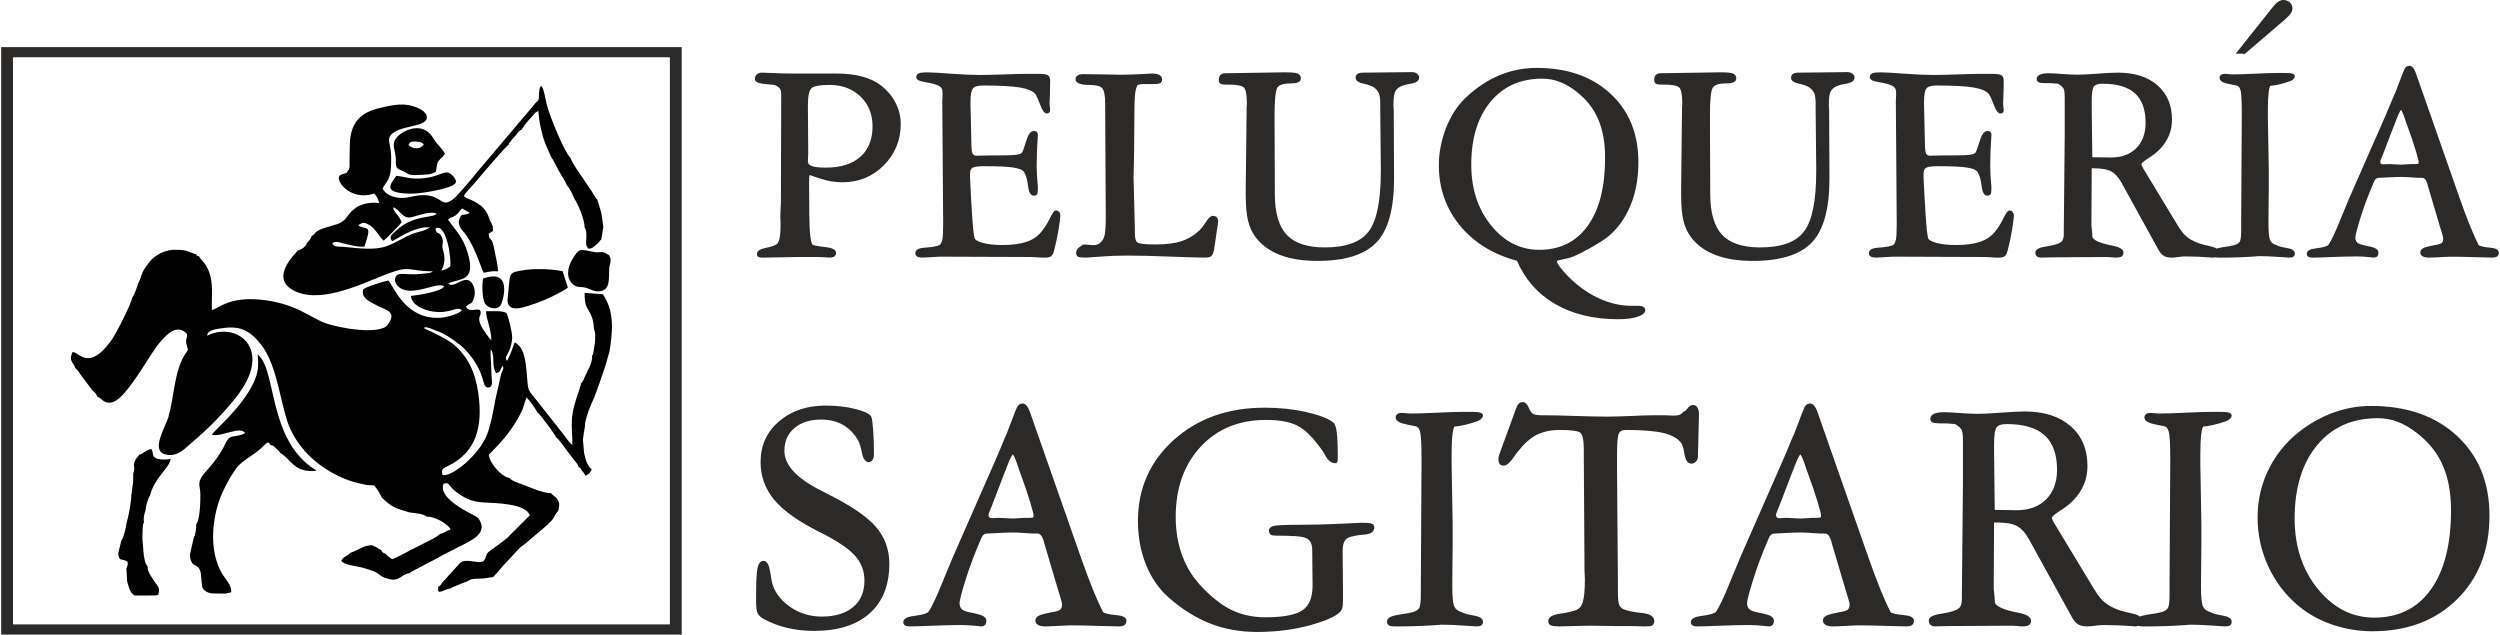 <?xml version="1.0" encoding="UTF-8"?>
<!DOCTYPE svg PUBLIC "-//W3C//DTD SVG 1.1//EN" "http://www.w3.org/Graphics/SVG/1.1/DTD/svg11.dtd">
<!-- Creator: CorelDRAW X8 -->
<svg xmlns="http://www.w3.org/2000/svg" xml:space="preserve" width="260px" height="66px" version="1.1" style="shape-rendering:geometricPrecision; text-rendering:geometricPrecision; image-rendering:optimizeQuality; fill-rule:evenodd; clip-rule:evenodd"
viewBox="0 0 185066 47023"
 xmlns:xlink="http://www.w3.org/1999/xlink">
 <defs>
  <style type="text/css">
   <![CDATA[
    .str0 {stroke:#2B2A29;stroke-width:137.001}
    .fil1 {fill:none;fill-rule:nonzero}
    .fil3 {fill:#2B2A29}
    .fil2 {fill:black}
    .fil0 {fill:#2B2A29;fill-rule:nonzero}
   ]]>
  </style>
 </defs>
 <g id="Capa_x0020_1">
  <path class="fil0" d="M59729 11294c0,77 -4,195 -12,346 -7,151 -11,257 -11,323 0,184 108,320 326,401 218,85 577,125 1076,125 1121,0 1987,-276 2604,-823 614,-548 921,-1320 921,-2309 0,-912 -303,-1662 -910,-2251 -610,-588 -1394,-882 -2356,-882 -681,0 -1128,77 -1339,231 -214,155 -322,592 -322,1320l23 3519zm-1887 3740l22 -7218 0 -353 0 -508c0,-187 -40,-334 -118,-441 -82,-106 -229,-206 -444,-290 -137,-15 -337,-33 -595,-56 -529,-36 -792,-139 -792,-312 0,-118 37,-213 118,-291 78,-73 185,-114 315,-114 114,0 429,12 943,34 510,22 965,33 1365,33l3222 0c728,0 1361,73 1893,217 537,143 1003,364 1399,665 447,353 795,772 1043,1258 247,485 373,993 373,1522 0,1180 -410,2184 -1228,3015 -821,827 -1827,1243 -3018,1243 -547,0 -1088,-88 -1616,-265 -526,-176 -792,-265 -800,-265 -44,0 -77,33 -99,92 -19,63 -30,221 -30,482 0,1967 19,3210 59,3728 41,519 111,843 211,971 89,66 396,125 929,184 532,55 799,180 799,375 0,92 -34,162 -104,210 -67,48 -174,69 -322,69 0,0 -104,-7 -314,-21 -211,-15 -415,-23 -618,-23l-1358 0c-333,0 -780,8 -1342,23 -562,14 -958,21 -1180,21l-174 0c-115,0 -196,-14 -244,-44 -48,-29 -70,-77 -70,-150 0,-181 188,-306 569,-383 377,-73 655,-161 829,-264 122,-70 211,-228 270,-471 55,-247 85,-618 85,-1111 0,-22 -4,-99 -11,-231 -8,-133 -11,-254 -11,-361 0,-139 7,-312 22,-529 15,-217 22,-364 22,-441z"/>
  <path id="1" class="fil0" d="M69867 16549l-67 -9138c0,-7 4,-25 12,-62 7,-136 11,-280 11,-423 0,-176 -26,-316 -78,-408 -48,-92 -148,-177 -292,-246 -230,-104 -555,-184 -966,-251 -414,-62 -617,-169 -617,-312 0,-99 48,-173 151,-213 100,-45 289,-66 562,-66 333,0 936,33 1806,99 872,62 1579,95 2119,95 400,0 984,-14 1757,-40 773,-30 1343,-44 1713,-44l835 0c367,0 600,29 696,84 100,59 148,177 148,357 0,382 -8,761 -22,1144 -15,378 -23,573 -23,581 0,51 8,124 23,227 14,100 22,173 22,214 0,73 -15,121 -45,151 -29,29 -70,44 -129,44 -137,0 -281,-203 -433,-611 -151,-408 -277,-676 -370,-805 -188,-235 -577,-404 -1161,-507 -585,-100 -1509,-151 -2767,-151 -392,0 -655,77 -792,231 -136,155 -206,490 -206,1001l0 268 66 2846c0,405 30,669 96,798 67,129 189,195 370,195 70,0 222,-4 451,-11 226,-8 426,-11 592,-11l510 0c674,0 1129,-15 1373,-48 240,-33 400,-88 470,-169 66,-77 170,-364 318,-853 144,-493 314,-739 510,-739 85,0 148,14 181,47 37,34 56,92 56,177 -30,412 -52,805 -67,1188 -15,378 -22,742 -22,1088 0,445 26,926 78,1445 7,121 11,195 11,224 0,217 -15,350 -48,405 -34,55 -96,81 -189,81 -189,0 -307,-228 -359,-681 -51,-455 -155,-805 -314,-1051 -107,-166 -377,-280 -810,-349 -429,-70 -1158,-103 -2186,-103 -451,0 -747,40 -899,125 -148,80 -222,246 -222,492l0 335 78 1522c22,309 44,717 74,1225 59,897 122,1470 185,1720 51,159 270,291 662,398 392,106 876,161 1453,161 725,0 1321,-77 1794,-231 470,-155 840,-397 1117,-725 245,-279 463,-617 655,-1011 192,-393 329,-592 407,-592 78,0 141,29 192,85 49,58 74,136 74,228 0,150 -44,485 -129,1007 -85,522 -196,1044 -333,1570 -44,180 -107,302 -185,368 -78,62 -196,95 -344,95l-296 0c-63,0 -174,-7 -336,-21 -159,-15 -289,-23 -389,-23l-6047 -22 -282 0 -573 0c-129,0 -336,11 -618,33 -284,23 -499,33 -654,33 -144,0 -252,-21 -318,-66 -71,-44 -104,-106 -104,-195 0,-202 226,-316 677,-342 455,-25 814,-88 1084,-191 114,-99 192,-246 236,-434 45,-191 67,-606 67,-1242z"/>
  <path id="2" class="fil0" d="M81914 15997l-44 -7920 0 -412c0,-629 -85,-1029 -259,-1195 -174,-165 -503,-246 -988,-246 -303,0 -536,-30 -703,-92 -166,-63 -247,-147 -247,-258 0,-99 44,-176 133,-231 92,-55 214,-81 373,-81 478,0 1014,7 1609,22 596,15 962,22 1099,22 492,0 1002,-15 1535,-44 529,-30 810,-44 839,-44 230,0 404,29 518,92 115,62 174,158 174,286 0,96 -37,162 -107,203 -74,40 -200,59 -381,59l-640 0c-174,0 -307,7 -399,18 -89,11 -170,26 -244,48 -115,128 -193,382 -234,757 -40,379 -59,1272 -59,2688 0,1048 -15,2081 -44,3100 -7,165 -11,261 -11,290l100 3935 0 279c0,412 77,666 233,761 155,99 606,147 1361,147 795,0 1439,-81 1931,-239 492,-158 943,-423 1353,-798 145,-136 311,-353 500,-643 188,-291 340,-438 455,-438 114,0 199,30 255,85 56,59 81,150 81,272 0,77 -33,305 -96,680l-11 63c-37,224 -78,500 -118,831 -60,411 -104,650 -133,724 -41,114 -97,195 -167,235 -70,45 -218,66 -451,66 -359,0 -1180,-25 -2464,-73 -1279,-51 -2382,-77 -3306,-77 -629,0 -1273,26 -1927,77 -659,48 -999,73 -1021,73 -322,0 -522,-18 -588,-58 -71,-41 -104,-114 -104,-221 0,-165 92,-305 281,-419 74,-52 133,-92 185,-129 92,-7 218,-4 373,15 156,18 267,29 341,29 151,0 281,-22 385,-66 103,-44 199,-114 285,-217 129,-128 221,-320 273,-577 48,-254 74,-713 74,-1379z"/>
  <path id="3" class="fil0" d="M92286 13942l66 -5869c0,-106 4,-220 19,-334 0,-30 0,-44 0,-52 0,-691 -85,-1110 -255,-1261 -171,-151 -581,-228 -1232,-228l-215 0c-144,0 -244,-18 -299,-63 -56,-44 -82,-117 -82,-216 0,-137 34,-243 104,-317 66,-70 166,-106 300,-106l4209 -66 359 0c377,0 632,29 769,80 137,55 207,155 207,298 0,103 -56,180 -163,228 -107,52 -285,77 -532,77 -577,0 -933,129 -1062,386 -129,262 -196,956 -196,2093l22 5791c0,1401 300,2423 899,3059 599,640 1557,960 2874,960 1583,0 2682,-401 3296,-1203 614,-797 921,-2294 921,-4486l0 -330 -45 -4483 0 -312c0,-316 -40,-563 -122,-739 -85,-177 -222,-324 -407,-449 -173,-106 -432,-198 -776,-272 -344,-77 -514,-195 -514,-353 0,-114 37,-198 107,-246 74,-52 199,-78 381,-78l3639 -40c108,0 207,33 304,99 92,70 140,144 140,225 0,206 -196,342 -584,404 -392,59 -688,155 -892,283 -159,111 -270,250 -332,427 -67,176 -100,492 -100,945 0,29 3,95 11,198 7,103 11,192 11,265l22 4868 0 118c0,2210 -425,3765 -1280,4666 -851,901 -2293,1353 -4331,1353 -1069,0 -1975,-143 -2723,-426 -747,-283 -1342,-706 -1782,-1276 -259,-335 -448,-739 -563,-1206 -114,-467 -173,-1100 -173,-1905l0 -507z"/>
  <path id="4" class="fil0" d="M114187 5760c-1635,0 -2930,581 -3888,1740 -958,1161 -1439,2728 -1439,4702 0,1810 496,3324 1487,4545 988,1221 2197,1831 3621,1831 1561,0 2778,-603 3644,-1805 869,-1202 1302,-2901 1302,-5100 0,-1118 -174,-2081 -526,-2886 -351,-806 -898,-1493 -1642,-2067 -414,-324 -832,-566 -1254,-724 -422,-158 -858,-236 -1305,-236zm-1824 13506c-1783,-475 -3192,-1342 -4220,-2596 -1032,-1258 -1547,-2732 -1547,-4420 0,-945 182,-1871 541,-2779 362,-905 847,-1641 1453,-2207 751,-709 1565,-1250 2438,-1618 873,-364 1783,-547 2729,-547 2268,0 4084,632 5445,1897 1361,1261 2042,2941 2042,5030 0,1313 -241,2478 -725,3497 -485,1015 -1158,1794 -2023,2331 -533,324 -1006,592 -1417,802 -411,213 -736,349 -973,404 -137,37 -314,77 -532,118 -248,36 -370,95 -370,172 0,92 70,236 207,427 137,191 329,415 573,673 699,728 1469,1287 2301,1684 832,393 1661,592 2486,592l495 0c159,0 277,18 359,59 77,40 122,103 129,187 0,173 -181,320 -536,438 -359,117 -825,176 -1402,176 -1805,0 -3351,-371 -4631,-1114 -1283,-746 -2223,-1813 -2822,-3206z"/>
  <path id="5" class="fil0" d="M124547 13942l66 -5869c0,-106 4,-220 19,-334 0,-30 0,-44 0,-52 0,-691 -85,-1110 -255,-1261 -170,-151 -581,-228 -1232,-228l-214 0c-145,0 -245,-18 -300,-63 -56,-44 -82,-117 -82,-216 0,-137 34,-243 104,-317 67,-70 166,-106 300,-106l4209 -66 359 0c377,0 632,29 769,80 137,55 207,155 207,298 0,103 -55,180 -162,228 -108,52 -285,77 -533,77 -577,0 -932,129 -1062,386 -129,262 -196,956 -196,2093l23 5791c0,1401 299,2423 898,3059 600,640 1557,960 2874,960 1584,0 2682,-401 3296,-1203 614,-797 921,-2294 921,-4486l0 -330 -44 -4483 0 -312c0,-316 -41,-563 -122,-739 -86,-177 -222,-324 -407,-449 -174,-106 -433,-198 -777,-272 -344,-77 -514,-195 -514,-353 0,-114 37,-198 107,-246 74,-52 200,-78 381,-78l3640 -40c107,0 207,33 303,99 92,70 141,144 141,225 0,206 -197,342 -585,404 -392,59 -688,155 -891,283 -159,111 -270,250 -333,427 -67,176 -100,492 -100,945 0,29 4,95 11,198 7,103 11,192 11,265l22 4868 0 118c0,2210 -425,3765 -1279,4666 -851,901 -2294,1353 -4332,1353 -1069,0 -1975,-143 -2722,-426 -747,-283 -1343,-706 -1783,-1276 -259,-335 -448,-739 -562,-1206 -115,-467 -174,-1100 -174,-1905l0 -507z"/>
  <path id="6" class="fil0" d="M140522 16549l-66 -9138c0,-7 3,-25 11,-62 7,-136 11,-280 11,-423 0,-176 -26,-316 -78,-408 -48,-92 -148,-177 -292,-246 -229,-104 -555,-184 -965,-251 -415,-62 -618,-169 -618,-312 0,-99 48,-173 152,-213 99,-45 288,-66 562,-66 333,0 935,33 1805,99 873,62 1579,95 2119,95 400,0 984,-14 1757,-40 773,-30 1343,-44 1713,-44l836 0c366,0 599,29 695,84 100,59 148,177 148,357 0,382 -7,761 -22,1144 -15,378 -22,573 -22,581 0,51 7,124 22,227 15,100 22,173 22,214 0,73 -15,121 -44,151 -30,29 -71,44 -130,44 -137,0 -281,-203 -433,-611 -151,-408 -277,-676 -369,-805 -189,-235 -577,-404 -1162,-507 -584,-100 -1509,-151 -2767,-151 -392,0 -654,77 -791,231 -137,155 -207,490 -207,1001l0 268 66 2846c0,405 30,669 96,798 67,129 189,195 370,195 71,0 222,-4 452,-11 225,-8 425,-11 591,-11l511 0c673,0 1128,-15 1372,-48 241,-33 400,-88 470,-169 66,-77 170,-364 318,-853 144,-493 314,-739 510,-739 85,0 148,14 182,47 37,34 55,92 55,177 -30,412 -52,805 -66,1188 -15,378 -23,742 -23,1088 0,445 26,926 78,1445 7,121 11,195 11,224 0,217 -15,350 -48,405 -33,55 -96,81 -189,81 -188,0 -307,-228 -358,-681 -52,-455 -156,-805 -315,-1051 -107,-166 -377,-280 -810,-349 -429,-70 -1158,-103 -2186,-103 -451,0 -747,40 -899,125 -148,80 -222,246 -222,492l0 335 78 1522c22,309 45,717 74,1225 59,897 122,1470 185,1720 52,159 270,291 662,398 392,106 877,161 1454,161 725,0 1320,-77 1794,-231 469,-155 839,-397 1117,-725 244,-279 462,-617 654,-1011 193,-393 330,-592 407,-592 78,0 141,29 193,85 48,58 74,136 74,228 0,150 -45,485 -130,1007 -85,522 -196,1044 -333,1570 -44,180 -107,302 -185,368 -77,62 -196,95 -344,95l-296 0c-62,0 -173,-7 -336,-21 -159,-15 -289,-23 -388,-23l-6048 -22 -281 0 -574 0c-129,0 -336,11 -617,33 -285,23 -500,33 -655,33 -144,0 -252,-21 -318,-66 -70,-44 -104,-106 -104,-195 0,-202 226,-316 677,-342 455,-25 814,-88 1084,-191 115,-99 192,-246 237,-434 44,-191 66,-606 66,-1242z"/>
  <path id="7" class="fil0" d="M154877 11717c233,0 507,4 829,11 322,7 525,11 610,11 818,0 1461,-235 1935,-709 473,-475 710,-1118 710,-1931 0,-1000 -270,-1743 -806,-2232 -541,-489 -1358,-732 -2453,-732 -355,0 -588,78 -699,236 -114,158 -170,537 -170,1132l0 552 44 3662zm-1975 5291l67 -6986 0 -581 0 -2239c0,-338 -33,-566 -100,-684 -63,-118 -211,-246 -444,-383 -185,-14 -329,-25 -425,-33 -96,-7 -182,-11 -256,-11l-281 0c-229,0 -381,-18 -458,-55 -74,-33 -115,-95 -115,-184 0,-114 74,-202 218,-264 144,-63 352,-92 618,-92 196,0 529,18 1002,55 474,33 851,51 1132,51 296,0 777,-25 1446,-73 666,-52 1180,-78 1543,-78 1213,0 2171,306 2874,916 706,614 1058,1445 1058,2504 0,408 -74,794 -226,1158 -151,364 -381,699 -684,1008 -196,202 -470,415 -825,640 -351,224 -529,386 -529,478 0,44 11,95 37,154 26,63 63,136 115,221l2533 4188c204,338 400,599 589,779 188,181 421,335 706,463 274,129 633,240 1080,331 444,89 666,218 666,383 0,81 -37,158 -107,231 -74,78 -152,114 -241,114 -22,0 -78,-3 -174,-10 -628,-52 -1268,-78 -1919,-78 -108,0 -270,15 -481,44 -215,30 -374,44 -474,44 -240,0 -425,-36 -558,-114 -133,-77 -259,-216 -374,-419l-2774 -5030c-229,-401 -492,-680 -784,-831 -292,-150 -732,-224 -1317,-224l-207 0 -22 4295c0,14 11,110 33,286 22,177 33,346 33,512 0,279 396,511 1191,698 67,15 115,26 152,33 52,8 126,22 229,44 492,100 736,250 736,445 0,118 -36,195 -114,239 -74,45 -215,66 -418,66 -41,0 -130,-7 -263,-21 -137,-15 -244,-23 -333,-23l-3998 23c-174,0 -359,3 -559,11 -196,7 -307,10 -329,10 -129,0 -225,-25 -285,-77 -62,-51 -92,-125 -92,-228 0,-180 237,-309 714,-378 259,-45 462,-85 606,-122 300,-73 507,-165 622,-287 111,-117 166,-312 166,-584l0 -335z"/>
  <path id="8" class="fil0" d="M166044 16460l45 -7747 0 -290c0,-934 -30,-1515 -93,-1743 -59,-232 -166,-364 -318,-401 -115,-26 -288,-63 -521,-107 -474,-84 -714,-217 -714,-397 0,-81 29,-140 89,-176 55,-41 140,-59 247,-59 15,0 93,4 237,18 144,15 288,22 425,22 304,0 825,-18 1565,-51 740,-37 1332,-55 1772,-55l347 0c304,0 507,14 607,44 100,26 152,70 152,128 0,56 -34,114 -96,177 -67,59 -141,107 -219,132 -262,96 -532,173 -813,239 -285,63 -500,96 -651,96 -75,70 -130,265 -163,577 -37,313 -56,758 -56,1339l0 507 67 3813 0 1434c0,166 -4,511 -11,1033 -8,526 -11,967 -11,1324l0 228c0,669 44,1099 133,1294 92,191 259,320 507,386 151,89 406,158 769,217 362,59 544,173 544,339 0,88 -26,147 -82,183 -55,37 -148,55 -277,55 -63,0 -344,-18 -843,-55 -500,-36 -966,-55 -1399,-55 -22,0 -107,8 -262,22 -807,59 -1631,88 -2467,88l-263 0c-152,0 -255,-18 -314,-58 -56,-41 -85,-107 -85,-203 0,-180 251,-305 758,-378 351,-48 632,-99 832,-151 233,-70 385,-169 455,-298 74,-125 107,-426 107,-901l0 -570zm196 -12553l-528 0 2618 -3287c167,-210 307,-353 422,-434 118,-77 233,-117 348,-117 173,0 318,51 432,158 115,103 174,235 174,393 0,107 -37,217 -107,327 -74,111 -207,254 -403,427l-2956 2533z"/>
  <path id="9" class="fil0" d="M176427 11386c-30,77 -74,184 -130,320 -59,140 -88,228 -88,272 0,85 26,151 77,199 48,47 130,70 237,70 15,0 70,-4 166,-11 100,-8 189,-12 267,-12 81,0 218,8 418,23 196,14 355,22 470,22 74,0 192,-8 362,-22 170,-15 300,-23 396,-23l333 0c125,-7 199,-22 222,-47 25,-26 40,-85 40,-180 0,-85 -74,-376 -222,-865 -148,-492 -336,-1055 -569,-1687 -71,-184 -156,-423 -248,-710 -152,-445 -263,-669 -337,-669 -77,0 -214,257 -410,765 -70,202 -133,360 -185,474l-799 2081zm-2393 3354l2685 -6112c200,-459 429,-1000 681,-1617l55 -107 574 -1497c74,-194 136,-319 196,-378 55,-55 133,-85 225,-85 70,0 141,41 211,118 67,81 129,202 189,368l3240 9247c270,769 525,1452 769,2059 248,607 470,1103 673,1489 167,96 452,158 859,191 403,34 606,133 606,298 0,111 -33,188 -103,236 -67,48 -174,69 -319,69 -203,0 -639,-10 -1309,-33 -666,-22 -1232,-33 -1694,-33 -196,0 -477,11 -847,33 -370,23 -640,33 -814,33 -196,0 -344,-25 -444,-80 -100,-55 -151,-136 -151,-243 0,-166 185,-287 551,-368 181,-37 325,-70 436,-95 281,-37 470,-96 570,-173 96,-81 144,-210 144,-390 0,-59 -29,-180 -85,-368 -59,-187 -104,-327 -129,-422l-914 -3085c-7,-23 -18,-59 -30,-118 -103,-379 -255,-570 -458,-570l-292 0c-85,0 -267,-11 -544,-33 -281,-22 -518,-33 -721,-33 -281,0 -607,11 -981,33 -370,22 -603,33 -699,33 -185,7 -322,118 -410,335 -22,47 -37,91 -52,128 -385,890 -703,1739 -954,2552 -252,813 -378,1302 -378,1463 0,188 48,331 152,427 100,99 270,173 507,221 455,88 743,165 865,231 126,70 185,155 185,254 0,99 -22,177 -70,228 -48,48 -115,73 -200,73 -29,0 -96,-7 -207,-21 -374,-45 -736,-67 -1080,-67 -470,0 -1069,15 -1798,44 -728,30 -1224,44 -1483,44 -114,0 -200,-18 -255,-55 -55,-36 -81,-88 -81,-161 7,-177 225,-287 654,-339 429,-51 733,-128 906,-239 230,-309 555,-989 973,-2044 244,-607 444,-1089 596,-1441z"/>
  <path id="10" class="fil0" d="M56002 44404c0,-1211 34,-1977 107,-2298 69,-321 198,-483 383,-483 207,0 353,286 439,864 43,248 73,449 99,599 159,736 599,1365 1317,1887 723,522 1541,783 2458,783 1007,0 1799,-244 2372,-728 572,-483 856,-1155 856,-2019 0,-719 -241,-1348 -727,-1887 -482,-539 -1360,-1125 -2630,-1759 -1545,-770 -2656,-1557 -3332,-2357 -671,-804 -1007,-1728 -1007,-2773 0,-1202 448,-2190 1339,-2956 891,-770 2031,-1155 3417,-1155 792,0 1507,81 2144,239 641,159 1029,334 1162,522 52,94 99,403 138,925 43,517 64,1129 64,1831 0,158 -26,286 -82,381 -55,98 -129,149 -219,158 -220,0 -370,-214 -456,-646 -87,-428 -177,-732 -276,-907 -297,-527 -680,-924 -1149,-1198 -473,-270 -1029,-407 -1666,-407 -843,0 -1515,218 -2027,651 -508,436 -762,1014 -762,1732 0,1087 926,2093 2776,3021 117,60 211,107 276,141 1821,899 3064,1733 3727,2495 663,757 995,1664 995,2717 0,1566 -478,2772 -1438,3624 -956,851 -2311,1279 -4068,1279 -705,0 -1368,-77 -1996,-227 -625,-150 -1206,-372 -1744,-672 -193,-119 -322,-243 -383,-372 -64,-128 -99,-398 -107,-804l0 -201z"/>
  <path id="11" class="fil0" d="M73338 37464c-34,90 -86,214 -151,372 -69,163 -103,265 -103,317 0,98 30,175 90,231 56,55 151,81 276,81 17,0 81,-4 193,-13 117,-8 220,-13 310,-13 95,0 254,9 487,26 228,17 413,26 546,26 86,0 224,-9 422,-26 198,-17 349,-26 461,-26l387 0c146,-8 232,-25 258,-55 30,-30 48,-99 48,-210 0,-98 -87,-436 -259,-1005 -172,-574 -391,-1228 -663,-1964 -81,-214 -180,-492 -288,-826 -176,-518 -305,-779 -392,-779 -90,0 -249,300 -477,890 -82,236 -155,419 -216,552l-929 2422zm-2785 3902l3125 -7111c232,-535 499,-1164 792,-1883l64 -124 667 -1741c87,-227 160,-372 229,-441 64,-64 155,-98 262,-98 82,0 164,47 245,137 78,94 151,235 220,427l3770 10761c315,894 612,1690 896,2396 288,706 546,1284 783,1733 194,111 525,184 999,222 469,39 705,155 705,347 0,128 -38,218 -120,274 -78,56 -203,81 -370,81 -237,0 -745,-13 -1524,-38 -775,-26 -1433,-39 -1971,-39 -228,0 -556,13 -986,39 -430,25 -744,38 -947,38 -228,0 -400,-30 -516,-94 -117,-64 -177,-158 -177,-282 0,-193 215,-334 642,-428 210,-43 378,-81 507,-111 328,-43 547,-112 663,-201 112,-95 168,-244 168,-454 0,-69 -34,-210 -99,-428 -69,-218 -120,-381 -151,-492l-1063 -3590c-8,-25 -21,-68 -34,-137 -121,-440 -297,-663 -534,-663l-340 0c-99,0 -310,-13 -632,-38 -328,-26 -603,-39 -840,-39 -327,0 -705,13 -1140,39 -431,25 -702,38 -814,38 -215,9 -374,137 -478,390 -25,55 -42,107 -60,149 -447,1036 -818,2024 -1110,2970 -293,945 -439,1514 -439,1703 0,218 56,385 176,496 117,115 314,201 590,257 529,102 865,192 1007,269 146,81 215,180 215,295 0,116 -26,206 -81,266 -57,55 -134,85 -233,85 -34,0 -112,-8 -241,-25 -435,-52 -857,-77 -1257,-77 -546,0 -1244,17 -2092,51 -847,34 -1424,51 -1726,51 -133,0 -232,-21 -297,-64 -64,-43 -94,-103 -94,-188 9,-206 262,-334 762,-394 499,-60 852,-150 1054,-278 267,-359 646,-1151 1132,-2379 284,-706 516,-1266 693,-1677z"/>
  <path id="12" class="fil0" d="M97212 40775c0,-427 -116,-723 -353,-885 -237,-163 -676,-244 -1326,-244 -30,0 -99,-4 -198,-13 -331,-8 -641,-13 -934,-13 -150,0 -254,-25 -310,-73 -56,-51 -82,-136 -82,-260 0,-125 121,-210 358,-262 241,-47 878,-72 1911,-72 959,0 1945,-26 2957,-77 1011,-47 1541,-73 1584,-73 361,0 594,17 697,56 107,38 159,107 159,205 0,282 -215,441 -641,475 -431,34 -801,94 -1111,188 -202,56 -353,176 -447,347 -99,175 -147,428 -147,753l26 2986 0 539c0,291 -8,484 -26,582 -17,94 -43,171 -77,231 -198,351 -921,706 -2161,1061 -1239,356 -2587,531 -4041,531 -1236,0 -2381,-205 -3431,-616 -1050,-407 -2066,-1044 -3051,-1904 -732,-642 -1291,-1455 -1683,-2430 -392,-980 -586,-2050 -586,-3209 0,-2388 879,-4373 2635,-5952 1760,-1579 3985,-2370 6688,-2370 1076,0 2079,102 3013,312 934,210 1597,454 1993,740 125,82 215,313 262,693 52,381 78,972 78,1772 0,209 -5,333 -17,381 -13,47 -43,72 -82,81 -271,0 -499,-171 -685,-514 -77,-141 -137,-252 -189,-325 -689,-997 -1326,-1638 -1902,-1929 -581,-296 -1373,-441 -2372,-441 -2018,0 -3650,667 -4894,2007 -1243,1339 -1868,3089 -1868,5254 0,1078 173,2062 513,2952 340,894 848,1681 1532,2366 749,779 1485,1335 2216,1673 732,338 1550,509 2449,509 1352,0 2286,-180 2798,-535 512,-355 770,-980 770,-1874l0 -77 -25 -2546z"/>
  <path id="13" class="fil0" d="M105260 43368l51 -9015 0 -338c0,-1086 -34,-1762 -107,-2028 -69,-269 -194,-423 -371,-466 -133,-30 -335,-73 -606,-124 -551,-99 -831,-253 -831,-462 0,-94 34,-163 103,-206 65,-47 164,-68 289,-68 17,0 107,4 275,21 168,17 336,26 495,26 353,0 960,-21 1821,-60 860,-43 1549,-64 2061,-64l405 0c353,0 590,17 706,51 116,30 176,81 176,150 0,64 -38,133 -112,205 -77,69 -163,124 -254,154 -305,112 -619,201 -946,278 -332,73 -582,112 -758,112 -86,81 -151,308 -189,671 -43,364 -65,882 -65,1558l0 590 78 4437 0 1669c0,192 -5,595 -13,1202 -9,612 -13,1125 -13,1540l0 266c0,778 51,1279 155,1506 107,222 301,372 589,449 177,103 474,184 896,253 421,68 632,201 632,393 0,103 -30,171 -94,214 -65,43 -172,64 -323,64 -73,0 -400,-21 -982,-64 -581,-43 -1123,-64 -1626,-64 -26,0 -125,8 -306,26 -938,68 -1898,102 -2871,102l-306 0c-176,0 -297,-21 -365,-68 -65,-47 -99,-124 -99,-236 0,-209 292,-355 882,-440 409,-56 736,-116 968,-176 272,-81 448,-196 530,-346 86,-146 125,-497 125,-1049l0 -663z"/>
  <path id="14" class="fil0" d="M117388 42320l-52 -8497 0 -364 0 -128c0,-749 -99,-1194 -301,-1335 -202,-137 -710,-206 -1528,-206 -680,0 -1257,120 -1739,356 -478,239 -947,650 -1412,1236 -90,107 -210,265 -352,475 -267,385 -495,577 -681,577 -107,0 -189,-34 -236,-98 -52,-68 -78,-171 -78,-316 0,-48 5,-99 13,-150 9,-51 22,-99 39,-150l1248 -3419c47,-149 108,-261 177,-333 64,-69 155,-107 262,-107 133,0 258,119 366,351 17,42 30,72 39,89 90,210 202,351 327,428 125,73 361,112 706,112l340 0c434,0 1149,17 2134,51 986,30 1761,47 2325,47 447,0 1046,-17 1795,-47 753,-34 1269,-51 1557,-51l930 0c95,0 215,4 366,12 155,9 254,13 306,13 193,0 344,-25 452,-68 112,-47 211,-124 305,-236 91,-12 194,-98 306,-256 116,-154 237,-231 361,-231 108,0 198,55 267,162 65,112 99,261 99,454l0 98 -77 3055c0,120 -39,223 -125,308 -82,90 -181,133 -288,133 -229,0 -375,-214 -444,-642 -64,-424 -150,-710 -250,-851 -266,-360 -718,-617 -1347,-771 -628,-154 -1566,-231 -2806,-231 -310,0 -512,107 -598,321 -91,210 -134,732 -134,1558l0 1228 65 8313 0 680c0,492 39,822 116,989 82,166 224,290 435,363 310,107 723,189 1244,240 594,51 895,231 904,539 -9,124 -48,210 -112,257 -69,47 -211,68 -431,68 -21,0 -73,0 -146,0 -405,-17 -783,-25 -1145,-25l-891 0c-43,0 -275,-5 -693,-13 -422,-9 -831,-13 -1226,-13 -388,0 -840,8 -1360,26 -521,17 -844,25 -960,25 -302,0 -504,-21 -607,-68 -99,-47 -151,-133 -151,-257 0,-244 267,-402 801,-479 533,-73 938,-167 1218,-274 258,-99 439,-317 538,-650 103,-338 155,-895 155,-1682 0,-85 -5,-197 -13,-334 -9,-137 -13,-231 -13,-282z"/>
  <path id="15" class="fil0" d="M131690 37464c-35,90 -87,214 -151,372 -69,163 -103,265 -103,317 0,98 30,175 90,231 56,55 151,81 276,81 17,0 81,-4 193,-13 116,-8 219,-13 310,-13 95,0 254,9 486,26 228,17 414,26 547,26 86,0 224,-9 422,-26 198,-17 348,-26 460,-26l388 0c146,-8 232,-25 258,-55 30,-30 47,-99 47,-210 0,-98 -86,-436 -258,-1005 -172,-574 -392,-1228 -663,-1964 -82,-214 -181,-492 -288,-826 -177,-518 -306,-779 -392,-779 -90,0 -250,300 -478,890 -81,236 -155,419 -215,552l-929 2422zm-2785 3902l3124 -7111c233,-535 500,-1164 792,-1883l65 -124 667 -1741c86,-227 160,-372 228,-441 65,-64 155,-98 263,-98 82,0 163,47 245,137 78,94 151,235 220,427l3770 10761c314,894 611,1690 895,2396 289,706 547,1284 784,1733 193,111 525,184 998,222 469,39 706,155 706,347 0,128 -39,218 -121,274 -77,56 -202,81 -370,81 -236,0 -744,-13 -1523,-38 -775,-26 -1433,-39 -1972,-39 -228,0 -555,13 -985,39 -430,25 -745,38 -947,38 -228,0 -400,-30 -517,-94 -116,-64 -176,-158 -176,-282 0,-193 215,-334 641,-428 211,-43 379,-81 508,-111 327,-43 547,-112 663,-201 112,-95 168,-244 168,-454 0,-69 -35,-210 -99,-428 -69,-218 -121,-381 -151,-492l-1063 -3590c-9,-25 -21,-68 -34,-137 -121,-440 -297,-663 -534,-663l-340 0c-99,0 -310,-13 -633,-38 -327,-26 -602,-39 -839,-39 -327,0 -706,13 -1141,39 -430,25 -701,38 -813,38 -215,9 -374,137 -478,390 -26,55 -43,107 -60,149 -448,1036 -818,2024 -1110,2970 -293,945 -440,1514 -440,1703 0,218 56,385 177,496 116,115 314,201 590,257 529,102 865,192 1007,269 146,81 215,180 215,295 0,116 -26,206 -82,266 -56,55 -133,85 -232,85 -35,0 -112,-8 -241,-25 -435,-52 -857,-77 -1257,-77 -547,0 -1244,17 -2092,51 -848,34 -1425,51 -1726,51 -133,0 -232,-21 -297,-64 -64,-43 -94,-103 -94,-188 8,-206 262,-334 761,-394 500,-60 853,-150 1055,-278 267,-359 645,-1151 1132,-2379 284,-706 516,-1266 693,-1677z"/>
  <path id="16" class="fil0" d="M147648 37849c271,0 590,4 964,13 375,8 612,13 710,13 952,0 1701,-274 2252,-826 551,-552 826,-1301 826,-2246 0,-1164 -314,-2029 -938,-2598 -629,-569 -1580,-851 -2854,-851 -413,0 -684,90 -813,274 -134,184 -198,625 -198,1318l0 641 51 4262zm-2298 6157l77 -8130 0 -676 0 -2605c0,-394 -38,-659 -116,-796 -73,-137 -245,-287 -516,-445 -215,-17 -383,-30 -495,-39 -112,-8 -211,-12 -297,-12l-327 0c-267,0 -444,-22 -534,-65 -86,-38 -133,-111 -133,-213 0,-133 85,-236 254,-309 167,-72 408,-106 718,-106 228,0 616,21 1167,64 551,38 990,60 1317,60 344,0 903,-30 1683,-86 774,-60 1373,-90 1794,-90 1412,0 2527,355 3345,1066 822,714 1231,1681 1231,2913 0,475 -86,924 -263,1348 -176,424 -443,813 -796,1172 -228,236 -547,484 -960,745 -409,261 -615,449 -615,556 0,51 12,111 43,180 30,72 73,158 133,256l2948 4874c237,393 465,697 685,907 219,210 490,389 822,539 318,150 736,278 1257,385 516,103 774,252 774,445 0,94 -43,184 -125,270 -86,89 -176,132 -279,132 -26,0 -91,-4 -203,-13 -731,-60 -1476,-89 -2233,-89 -125,0 -315,17 -560,51 -250,34 -435,51 -551,51 -280,0 -495,-43 -650,-132 -155,-90 -301,-253 -435,-488l-3228 -5853c-266,-467 -572,-792 -912,-967 -340,-176 -852,-261 -1532,-261l-241 0 -26 4997c0,17 13,129 39,334 25,205 38,402 38,595 0,325 461,594 1386,812 78,18 134,30 177,39 60,9 146,26 267,51 572,116 856,291 856,518 0,137 -43,227 -133,278 -86,52 -250,77 -487,77 -47,0 -150,-8 -305,-25 -160,-18 -284,-26 -388,-26l-4652 26c-203,0 -418,4 -650,12 -228,9 -358,13 -383,13 -151,0 -263,-30 -332,-90 -73,-60 -107,-145 -107,-265 0,-210 275,-359 830,-441 302,-51 538,-98 706,-141 349,-85 590,-192 723,-334 129,-137 194,-363 194,-680l0 -389z"/>
  <path id="17" class="fil0" d="M160736 43368l52 -9015 0 -338c0,-1086 -34,-1762 -108,-2028 -69,-269 -193,-423 -370,-466 -133,-30 -336,-73 -607,-124 -551,-99 -830,-253 -830,-462 0,-94 34,-163 103,-206 64,-47 164,-68 288,-68 17,0 108,4 276,21 168,17 335,26 495,26 353,0 960,-21 1820,-60 861,-43 1550,-64 2062,-64l405 0c352,0 589,17 705,51 117,30 177,81 177,150 0,64 -39,133 -112,205 -78,69 -164,124 -254,154 -306,112 -620,201 -947,278 -331,73 -581,112 -757,112 -86,81 -151,308 -190,671 -43,364 -64,882 -64,1558l0 590 77 4437 0 1669c0,192 -4,595 -13,1202 -8,612 -13,1125 -13,1540l0 266c0,778 52,1279 155,1506 108,222 302,372 590,449 176,103 473,184 895,253 422,68 633,201 633,393 0,103 -30,171 -95,214 -64,43 -172,64 -323,64 -73,0 -400,-21 -981,-64 -581,-43 -1123,-64 -1627,-64 -26,0 -125,8 -306,26 -938,68 -1898,102 -2870,102l-306 0c-176,0 -297,-21 -366,-68 -64,-47 -99,-124 -99,-236 0,-209 293,-355 883,-440 409,-56 736,-116 968,-176 271,-81 448,-196 529,-346 86,-146 125,-497 125,-1049l0 -663z"/>
  <path id="18" class="fil0" d="M176092 30918c-1910,0 -3426,676 -4545,2032 -1119,1352 -1678,3175 -1678,5464 0,2096 581,3859 1747,5284 1167,1425 2574,2135 4222,2135 1817,0 3233,-702 4240,-2101 1011,-1399 1515,-3376 1515,-5935 0,-1292 -206,-2408 -620,-3345 -408,-937 -1054,-1742 -1928,-2418 -482,-376 -964,-659 -1446,-843 -482,-184 -986,-273 -1507,-273zm-8831 7414c0,-1313 297,-2541 895,-3692 598,-1147 1442,-2105 2535,-2875 762,-535 1558,-937 2380,-1211 826,-270 1666,-407 2522,-407 2639,0 4752,736 6336,2208 1584,1468 2376,3419 2376,5853 0,2538 -797,4591 -2385,6153 -1588,1562 -3658,2345 -6215,2345 -1016,0 -2001,-163 -2952,-488 -956,-325 -1791,-792 -2505,-1391 -943,-787 -1675,-1750 -2200,-2884 -525,-1138 -787,-2340 -787,-3611z"/>
  <path id="19" class="fil1 str0" d="M59729 11294c0,77 -4,195 -12,346 -7,151 -11,257 -11,323 0,184 108,320 326,401 218,85 577,125 1076,125 1121,0 1987,-276 2604,-823 614,-548 921,-1320 921,-2309 0,-912 -303,-1662 -910,-2251 -610,-588 -1394,-882 -2356,-882 -681,0 -1128,77 -1339,231 -214,155 -322,592 -322,1320l23 3519zm-1887 3740l22 -7218 0 -353 0 -508c0,-187 -40,-334 -118,-441 -82,-106 -229,-206 -444,-290 -137,-15 -337,-33 -595,-56 -529,-36 -792,-139 -792,-312 0,-118 37,-213 118,-291 78,-73 185,-114 315,-114 114,0 429,12 943,34 510,22 965,33 1365,33l3222 0c728,0 1361,73 1893,217 537,143 1003,364 1399,665 447,353 795,772 1043,1258 247,485 373,993 373,1522 0,1180 -410,2184 -1228,3015 -821,827 -1827,1243 -3018,1243 -547,0 -1088,-88 -1616,-265 -526,-176 -792,-265 -800,-265 -44,0 -77,33 -99,92 -19,63 -30,221 -30,482 0,1967 19,3210 59,3728 41,519 111,843 211,971 89,66 396,125 929,184 532,55 799,180 799,375 0,92 -34,162 -104,210 -67,48 -174,69 -322,69 0,0 -104,-7 -314,-21 -211,-15 -415,-23 -618,-23l-1358 0c-333,0 -780,8 -1342,23 -562,14 -958,21 -1180,21l-174 0c-115,0 -196,-14 -244,-44 -48,-29 -70,-77 -70,-150 0,-181 188,-306 569,-383 377,-73 655,-161 829,-264 122,-70 211,-228 270,-471 55,-247 85,-618 85,-1111 0,-22 -4,-99 -11,-231 -8,-133 -11,-254 -11,-361 0,-139 7,-312 22,-529 15,-217 22,-364 22,-441z"/>
  <path id="20" class="fil1 str0" d="M69867 16549l-67 -9138c0,-7 4,-25 12,-62 7,-136 11,-280 11,-423 0,-176 -26,-316 -78,-408 -48,-92 -148,-177 -292,-246 -230,-104 -555,-184 -966,-251 -414,-62 -617,-169 -617,-312 0,-99 48,-173 151,-213 100,-45 289,-66 562,-66 333,0 936,33 1806,99 872,62 1579,95 2119,95 400,0 984,-14 1757,-40 773,-30 1343,-44 1713,-44l835 0c367,0 600,29 696,84 100,59 148,177 148,357 0,382 -8,761 -22,1144 -15,378 -23,573 -23,581 0,51 8,124 23,227 14,100 22,173 22,214 0,73 -15,121 -45,151 -29,29 -70,44 -129,44 -137,0 -281,-203 -433,-611 -151,-408 -277,-676 -370,-805 -188,-235 -577,-404 -1161,-507 -585,-100 -1509,-151 -2767,-151 -392,0 -655,77 -792,231 -136,155 -206,490 -206,1001l0 268 66 2846c0,405 30,669 96,798 67,129 189,195 370,195 70,0 222,-4 451,-11 226,-8 426,-11 592,-11l510 0c674,0 1129,-15 1373,-48 240,-33 400,-88 470,-169 66,-77 170,-364 318,-853 144,-493 314,-739 510,-739 85,0 148,14 181,47 37,34 56,92 56,177 -30,412 -52,805 -67,1188 -15,378 -22,742 -22,1088 0,445 26,926 78,1445 7,121 11,195 11,224 0,217 -15,350 -48,405 -34,55 -96,81 -189,81 -189,0 -307,-228 -359,-681 -51,-455 -155,-805 -314,-1051 -107,-166 -377,-280 -810,-349 -429,-70 -1158,-103 -2186,-103 -451,0 -747,40 -899,125 -148,80 -222,246 -222,492l0 335 78 1522c22,309 44,717 74,1225 59,897 122,1470 185,1720 51,159 270,291 662,398 392,106 876,161 1453,161 725,0 1321,-77 1794,-231 470,-155 840,-397 1117,-725 245,-279 463,-617 655,-1011 192,-393 329,-592 407,-592 78,0 141,29 192,85 49,58 74,136 74,228 0,150 -44,485 -129,1007 -85,522 -196,1044 -333,1570 -44,180 -107,302 -185,368 -78,62 -196,95 -344,95l-296 0c-63,0 -174,-7 -336,-21 -159,-15 -289,-23 -389,-23l-6047 -22 -282 0 -573 0c-129,0 -336,11 -618,33 -284,23 -499,33 -654,33 -144,0 -252,-21 -318,-66 -71,-44 -104,-106 -104,-195 0,-202 226,-316 677,-342 455,-25 814,-88 1084,-191 114,-99 192,-246 236,-434 45,-191 67,-606 67,-1242z"/>
  <path id="21" class="fil1 str0" d="M81914 15997l-44 -7920 0 -412c0,-629 -85,-1029 -259,-1195 -174,-165 -503,-246 -988,-246 -303,0 -536,-30 -703,-92 -166,-63 -247,-147 -247,-258 0,-99 44,-176 133,-231 92,-55 214,-81 373,-81 478,0 1014,7 1609,22 596,15 962,22 1099,22 492,0 1002,-15 1535,-44 529,-30 810,-44 839,-44 230,0 404,29 518,92 115,62 174,158 174,286 0,96 -37,162 -107,203 -74,40 -200,59 -381,59l-640 0c-174,0 -307,7 -399,18 -89,11 -170,26 -244,48 -115,128 -193,382 -234,757 -40,379 -59,1272 -59,2688 0,1048 -15,2081 -44,3100 -7,165 -11,261 -11,290l100 3935 0 279c0,412 77,666 233,761 155,99 606,147 1361,147 795,0 1439,-81 1931,-239 492,-158 943,-423 1353,-798 145,-136 311,-353 500,-643 188,-291 340,-438 455,-438 114,0 199,30 255,85 56,59 81,150 81,272 0,77 -33,305 -96,680l-11 63c-37,224 -78,500 -118,831 -60,411 -104,650 -133,724 -41,114 -97,195 -167,235 -70,45 -218,66 -451,66 -359,0 -1180,-25 -2464,-73 -1279,-51 -2382,-77 -3306,-77 -629,0 -1273,26 -1927,77 -659,48 -999,73 -1021,73 -322,0 -522,-18 -588,-58 -71,-41 -104,-114 -104,-221 0,-165 92,-305 281,-419 74,-52 133,-92 185,-129 92,-7 218,-4 373,15 156,18 267,29 341,29 151,0 281,-22 385,-66 103,-44 199,-114 285,-217 129,-128 221,-320 273,-577 48,-254 74,-713 74,-1379z"/>
  <path id="22" class="fil1 str0" d="M92286 13942l66 -5869c0,-106 4,-220 19,-334 0,-30 0,-44 0,-52 0,-691 -85,-1110 -255,-1261 -171,-151 -581,-228 -1232,-228l-215 0c-144,0 -244,-18 -299,-63 -56,-44 -82,-117 -82,-216 0,-137 34,-243 104,-317 66,-70 166,-106 300,-106l4209 -66 359 0c377,0 632,29 769,80 137,55 207,155 207,298 0,103 -56,180 -163,228 -107,52 -285,77 -532,77 -577,0 -933,129 -1062,386 -129,262 -196,956 -196,2093l22 5791c0,1401 300,2423 899,3059 599,640 1557,960 2874,960 1583,0 2682,-401 3296,-1203 614,-797 921,-2294 921,-4486l0 -330 -45 -4483 0 -312c0,-316 -40,-563 -122,-739 -85,-177 -222,-324 -407,-449 -173,-106 -432,-198 -776,-272 -344,-77 -514,-195 -514,-353 0,-114 37,-198 107,-246 74,-52 199,-78 381,-78l3639 -40c108,0 207,33 304,99 92,70 140,144 140,225 0,206 -196,342 -584,404 -392,59 -688,155 -892,283 -159,111 -270,250 -332,427 -67,176 -100,492 -100,945 0,29 3,95 11,198 7,103 11,192 11,265l22 4868 0 118c0,2210 -425,3765 -1280,4666 -851,901 -2293,1353 -4331,1353 -1069,0 -1975,-143 -2723,-426 -747,-283 -1342,-706 -1782,-1276 -259,-335 -448,-739 -563,-1206 -114,-467 -173,-1100 -173,-1905l0 -507z"/>
  <path id="23" class="fil1 str0" d="M114187 5760c-1635,0 -2930,581 -3888,1740 -958,1161 -1439,2728 -1439,4702 0,1810 496,3324 1487,4545 988,1221 2197,1831 3621,1831 1561,0 2778,-603 3644,-1805 869,-1202 1302,-2901 1302,-5100 0,-1118 -174,-2081 -526,-2886 -351,-806 -898,-1493 -1642,-2067 -414,-324 -832,-566 -1254,-724 -422,-158 -858,-236 -1305,-236zm-1824 13506c-1783,-475 -3192,-1342 -4220,-2596 -1032,-1258 -1547,-2732 -1547,-4420 0,-945 182,-1871 541,-2779 362,-905 847,-1641 1453,-2207 751,-709 1565,-1250 2438,-1618 873,-364 1783,-547 2729,-547 2268,0 4084,632 5445,1897 1361,1261 2042,2941 2042,5030 0,1313 -241,2478 -725,3497 -485,1015 -1158,1794 -2023,2331 -533,324 -1006,592 -1417,802 -411,213 -736,349 -973,404 -137,37 -314,77 -532,118 -248,36 -370,95 -370,172 0,92 70,236 207,427 137,191 329,415 573,673 699,728 1469,1287 2301,1684 832,393 1661,592 2486,592l495 0c159,0 277,18 359,59 77,40 122,103 129,187 0,173 -181,320 -536,438 -359,117 -825,176 -1402,176 -1805,0 -3351,-371 -4631,-1114 -1283,-746 -2223,-1813 -2822,-3206z"/>
  <path id="24" class="fil1 str0" d="M124547 13942l66 -5869c0,-106 4,-220 19,-334 0,-30 0,-44 0,-52 0,-691 -85,-1110 -255,-1261 -170,-151 -581,-228 -1232,-228l-214 0c-145,0 -245,-18 -300,-63 -56,-44 -82,-117 -82,-216 0,-137 34,-243 104,-317 67,-70 166,-106 300,-106l4209 -66 359 0c377,0 632,29 769,80 137,55 207,155 207,298 0,103 -55,180 -162,228 -108,52 -285,77 -533,77 -577,0 -932,129 -1062,386 -129,262 -196,956 -196,2093l23 5791c0,1401 299,2423 898,3059 600,640 1557,960 2874,960 1584,0 2682,-401 3296,-1203 614,-797 921,-2294 921,-4486l0 -330 -44 -4483 0 -312c0,-316 -41,-563 -122,-739 -86,-177 -222,-324 -407,-449 -174,-106 -433,-198 -777,-272 -344,-77 -514,-195 -514,-353 0,-114 37,-198 107,-246 74,-52 200,-78 381,-78l3640 -40c107,0 207,33 303,99 92,70 141,144 141,225 0,206 -197,342 -585,404 -392,59 -688,155 -891,283 -159,111 -270,250 -333,427 -67,176 -100,492 -100,945 0,29 4,95 11,198 7,103 11,192 11,265l22 4868 0 118c0,2210 -425,3765 -1279,4666 -851,901 -2294,1353 -4332,1353 -1069,0 -1975,-143 -2722,-426 -747,-283 -1343,-706 -1783,-1276 -259,-335 -448,-739 -562,-1206 -115,-467 -174,-1100 -174,-1905l0 -507z"/>
  <path id="25" class="fil1 str0" d="M140522 16549l-66 -9138c0,-7 3,-25 11,-62 7,-136 11,-280 11,-423 0,-176 -26,-316 -78,-408 -48,-92 -148,-177 -292,-246 -229,-104 -555,-184 -965,-251 -415,-62 -618,-169 -618,-312 0,-99 48,-173 152,-213 99,-45 288,-66 562,-66 333,0 935,33 1805,99 873,62 1579,95 2119,95 400,0 984,-14 1757,-40 773,-30 1343,-44 1713,-44l836 0c366,0 599,29 695,84 100,59 148,177 148,357 0,382 -7,761 -22,1144 -15,378 -22,573 -22,581 0,51 7,124 22,227 15,100 22,173 22,214 0,73 -15,121 -44,151 -30,29 -71,44 -130,44 -137,0 -281,-203 -433,-611 -151,-408 -277,-676 -369,-805 -189,-235 -577,-404 -1162,-507 -584,-100 -1509,-151 -2767,-151 -392,0 -654,77 -791,231 -137,155 -207,490 -207,1001l0 268 66 2846c0,405 30,669 96,798 67,129 189,195 370,195 71,0 222,-4 452,-11 225,-8 425,-11 591,-11l511 0c673,0 1128,-15 1372,-48 241,-33 400,-88 470,-169 66,-77 170,-364 318,-853 144,-493 314,-739 510,-739 85,0 148,14 182,47 37,34 55,92 55,177 -30,412 -52,805 -66,1188 -15,378 -23,742 -23,1088 0,445 26,926 78,1445 7,121 11,195 11,224 0,217 -15,350 -48,405 -33,55 -96,81 -189,81 -188,0 -307,-228 -358,-681 -52,-455 -156,-805 -315,-1051 -107,-166 -377,-280 -810,-349 -429,-70 -1158,-103 -2186,-103 -451,0 -747,40 -899,125 -148,80 -222,246 -222,492l0 335 78 1522c22,309 45,717 74,1225 59,897 122,1470 185,1720 52,159 270,291 662,398 392,106 877,161 1454,161 725,0 1320,-77 1794,-231 469,-155 839,-397 1117,-725 244,-279 462,-617 654,-1011 193,-393 330,-592 407,-592 78,0 141,29 193,85 48,58 74,136 74,228 0,150 -45,485 -130,1007 -85,522 -196,1044 -333,1570 -44,180 -107,302 -185,368 -77,62 -196,95 -344,95l-296 0c-62,0 -173,-7 -336,-21 -159,-15 -289,-23 -388,-23l-6048 -22 -281 0 -574 0c-129,0 -336,11 -617,33 -285,23 -500,33 -655,33 -144,0 -252,-21 -318,-66 -70,-44 -104,-106 -104,-195 0,-202 226,-316 677,-342 455,-25 814,-88 1084,-191 115,-99 192,-246 237,-434 44,-191 66,-606 66,-1242z"/>
  <path id="26" class="fil1 str0" d="M154877 11717c233,0 507,4 829,11 322,7 525,11 610,11 818,0 1461,-235 1935,-709 473,-475 710,-1118 710,-1931 0,-1000 -270,-1743 -806,-2232 -541,-489 -1358,-732 -2453,-732 -355,0 -588,78 -699,236 -114,158 -170,537 -170,1132l0 552 44 3662zm-1975 5291l67 -6986 0 -581 0 -2239c0,-338 -33,-566 -100,-684 -63,-118 -211,-246 -444,-383 -185,-14 -329,-25 -425,-33 -96,-7 -182,-11 -256,-11l-281 0c-229,0 -381,-18 -458,-55 -74,-33 -115,-95 -115,-184 0,-114 74,-202 218,-264 144,-63 352,-92 618,-92 196,0 529,18 1002,55 474,33 851,51 1132,51 296,0 777,-25 1446,-73 666,-52 1180,-78 1543,-78 1213,0 2171,306 2874,916 706,614 1058,1445 1058,2504 0,408 -74,794 -226,1158 -151,364 -381,699 -684,1008 -196,202 -470,415 -825,640 -351,224 -529,386 -529,478 0,44 11,95 37,154 26,63 63,136 115,221l2533 4188c204,338 400,599 589,779 188,181 421,335 706,463 274,129 633,240 1080,331 444,89 666,218 666,383 0,81 -37,158 -107,231 -74,78 -152,114 -241,114 -22,0 -78,-3 -174,-10 -628,-52 -1268,-78 -1919,-78 -108,0 -270,15 -481,44 -215,30 -374,44 -474,44 -240,0 -425,-36 -558,-114 -133,-77 -259,-216 -374,-419l-2774 -5030c-229,-401 -492,-680 -784,-831 -292,-150 -732,-224 -1317,-224l-207 0 -22 4295c0,14 11,110 33,286 22,177 33,346 33,512 0,279 396,511 1191,698 67,15 115,26 152,33 52,8 126,22 229,44 492,100 736,250 736,445 0,118 -36,195 -114,239 -74,45 -215,66 -418,66 -41,0 -130,-7 -263,-21 -137,-15 -244,-23 -333,-23l-3998 23c-174,0 -359,3 -559,11 -196,7 -307,10 -329,10 -129,0 -225,-25 -285,-77 -62,-51 -92,-125 -92,-228 0,-180 237,-309 714,-378 259,-45 462,-85 606,-122 300,-73 507,-165 622,-287 111,-117 166,-312 166,-584l0 -335z"/>
  <path id="27" class="fil1 str0" d="M166044 16460l45 -7747 0 -290c0,-934 -30,-1515 -93,-1743 -59,-232 -166,-364 -318,-401 -115,-26 -288,-63 -521,-107 -474,-84 -714,-217 -714,-397 0,-81 29,-140 89,-176 55,-41 140,-59 247,-59 15,0 93,4 237,18 144,15 288,22 425,22 304,0 825,-18 1565,-51 740,-37 1332,-55 1772,-55l347 0c304,0 507,14 607,44 100,26 152,70 152,128 0,56 -34,114 -96,177 -67,59 -141,107 -219,132 -262,96 -532,173 -813,239 -285,63 -500,96 -651,96 -75,70 -130,265 -163,577 -37,313 -56,758 -56,1339l0 507 67 3813 0 1434c0,166 -4,511 -11,1033 -8,526 -11,967 -11,1324l0 228c0,669 44,1099 133,1294 92,191 259,320 507,386 151,89 406,158 769,217 362,59 544,173 544,339 0,88 -26,147 -82,183 -55,37 -148,55 -277,55 -63,0 -344,-18 -843,-55 -500,-36 -966,-55 -1399,-55 -22,0 -107,8 -262,22 -807,59 -1631,88 -2467,88l-263 0c-152,0 -255,-18 -314,-58 -56,-41 -85,-107 -85,-203 0,-180 251,-305 758,-378 351,-48 632,-99 832,-151 233,-70 385,-169 455,-298 74,-125 107,-426 107,-901l0 -570zm196 -12553l-528 0 2618 -3287c167,-210 307,-353 422,-434 118,-77 233,-117 348,-117 173,0 318,51 432,158 115,103 174,235 174,393 0,107 -37,217 -107,327 -74,111 -207,254 -403,427l-2956 2533z"/>
  <path id="28" class="fil1 str0" d="M176427 11386c-30,77 -74,184 -130,320 -59,140 -88,228 -88,272 0,85 26,151 77,199 48,47 130,70 237,70 15,0 70,-4 166,-11 100,-8 189,-12 267,-12 81,0 218,8 418,23 196,14 355,22 470,22 74,0 192,-8 362,-22 170,-15 300,-23 396,-23l333 0c125,-7 199,-22 222,-47 25,-26 40,-85 40,-180 0,-85 -74,-376 -222,-865 -148,-492 -336,-1055 -569,-1687 -71,-184 -156,-423 -248,-710 -152,-445 -263,-669 -337,-669 -77,0 -214,257 -410,765 -70,202 -133,360 -185,474l-799 2081zm-2393 3354l2685 -6112c200,-459 429,-1000 681,-1617l55 -107 574 -1497c74,-194 136,-319 196,-378 55,-55 133,-85 225,-85 70,0 141,41 211,118 67,81 129,202 189,368l3240 9247c270,769 525,1452 769,2059 248,607 470,1103 673,1489 167,96 452,158 859,191 403,34 606,133 606,298 0,111 -33,188 -103,236 -67,48 -174,69 -319,69 -203,0 -639,-10 -1309,-33 -666,-22 -1232,-33 -1694,-33 -196,0 -477,11 -847,33 -370,23 -640,33 -814,33 -196,0 -344,-25 -444,-80 -100,-55 -151,-136 -151,-243 0,-166 185,-287 551,-368 181,-37 325,-70 436,-95 281,-37 470,-96 570,-173 96,-81 144,-210 144,-390 0,-59 -29,-180 -85,-368 -59,-187 -104,-327 -129,-422l-914 -3085c-7,-23 -18,-59 -30,-118 -103,-379 -255,-570 -458,-570l-292 0c-85,0 -267,-11 -544,-33 -281,-22 -518,-33 -721,-33 -281,0 -607,11 -981,33 -370,22 -603,33 -699,33 -185,7 -322,118 -410,335 -22,47 -37,91 -52,128 -385,890 -703,1739 -954,2552 -252,813 -378,1302 -378,1463 0,188 48,331 152,427 100,99 270,173 507,221 455,88 743,165 865,231 126,70 185,155 185,254 0,99 -22,177 -70,228 -48,48 -115,73 -200,73 -29,0 -96,-7 -207,-21 -374,-45 -736,-67 -1080,-67 -470,0 -1069,15 -1798,44 -728,30 -1224,44 -1483,44 -114,0 -200,-18 -255,-55 -55,-36 -81,-88 -81,-161 7,-177 225,-287 654,-339 429,-51 733,-128 906,-239 230,-309 555,-989 973,-2044 244,-607 444,-1089 596,-1441z"/>
  <path id="29" class="fil1 str0" d="M56002 44404c0,-1211 34,-1977 107,-2298 69,-321 198,-483 383,-483 207,0 353,286 439,864 43,248 73,449 99,599 159,736 599,1365 1317,1887 723,522 1541,783 2458,783 1007,0 1799,-244 2372,-728 572,-483 856,-1155 856,-2019 0,-719 -241,-1348 -727,-1887 -482,-539 -1360,-1125 -2630,-1759 -1545,-770 -2656,-1557 -3332,-2357 -671,-804 -1007,-1728 -1007,-2773 0,-1202 448,-2190 1339,-2956 891,-770 2031,-1155 3417,-1155 792,0 1507,81 2144,239 641,159 1029,334 1162,522 52,94 99,403 138,925 43,517 64,1129 64,1831 0,158 -26,286 -82,381 -55,98 -129,149 -219,158 -220,0 -370,-214 -456,-646 -87,-428 -177,-732 -276,-907 -297,-527 -680,-924 -1149,-1198 -473,-270 -1029,-407 -1666,-407 -843,0 -1515,218 -2027,651 -508,436 -762,1014 -762,1732 0,1087 926,2093 2776,3021 117,60 211,107 276,141 1821,899 3064,1733 3727,2495 663,757 995,1664 995,2717 0,1566 -478,2772 -1438,3624 -956,851 -2311,1279 -4068,1279 -705,0 -1368,-77 -1996,-227 -625,-150 -1206,-372 -1744,-672 -193,-119 -322,-243 -383,-372 -64,-128 -99,-398 -107,-804l0 -201z"/>
  <path id="30" class="fil1 str0" d="M73338 37464c-34,90 -86,214 -151,372 -69,163 -103,265 -103,317 0,98 30,175 90,231 56,55 151,81 276,81 17,0 81,-4 193,-13 117,-8 220,-13 310,-13 95,0 254,9 487,26 228,17 413,26 546,26 86,0 224,-9 422,-26 198,-17 349,-26 461,-26l387 0c146,-8 232,-25 258,-55 30,-30 48,-99 48,-210 0,-98 -87,-436 -259,-1005 -172,-574 -391,-1228 -663,-1964 -81,-214 -180,-492 -288,-826 -176,-518 -305,-779 -392,-779 -90,0 -249,300 -477,890 -82,236 -155,419 -216,552l-929 2422zm-2785 3902l3125 -7111c232,-535 499,-1164 792,-1883l64 -124 667 -1741c87,-227 160,-372 229,-441 64,-64 155,-98 262,-98 82,0 164,47 245,137 78,94 151,235 220,427l3770 10761c315,894 612,1690 896,2396 288,706 546,1284 783,1733 194,111 525,184 999,222 469,39 705,155 705,347 0,128 -38,218 -120,274 -78,56 -203,81 -370,81 -237,0 -745,-13 -1524,-38 -775,-26 -1433,-39 -1971,-39 -228,0 -556,13 -986,39 -430,25 -744,38 -947,38 -228,0 -400,-30 -516,-94 -117,-64 -177,-158 -177,-282 0,-193 215,-334 642,-428 210,-43 378,-81 507,-111 328,-43 547,-112 663,-201 112,-95 168,-244 168,-454 0,-69 -34,-210 -99,-428 -69,-218 -120,-381 -151,-492l-1063 -3590c-8,-25 -21,-68 -34,-137 -121,-440 -297,-663 -534,-663l-340 0c-99,0 -310,-13 -632,-38 -328,-26 -603,-39 -840,-39 -327,0 -705,13 -1140,39 -431,25 -702,38 -814,38 -215,9 -374,137 -478,390 -25,55 -42,107 -60,149 -447,1036 -818,2024 -1110,2970 -293,945 -439,1514 -439,1703 0,218 56,385 176,496 117,115 314,201 590,257 529,102 865,192 1007,269 146,81 215,180 215,295 0,116 -26,206 -81,266 -57,55 -134,85 -233,85 -34,0 -112,-8 -241,-25 -435,-52 -857,-77 -1257,-77 -546,0 -1244,17 -2092,51 -847,34 -1424,51 -1726,51 -133,0 -232,-21 -297,-64 -64,-43 -94,-103 -94,-188 9,-206 262,-334 762,-394 499,-60 852,-150 1054,-278 267,-359 646,-1151 1132,-2379 284,-706 516,-1266 693,-1677z"/>
  <path id="31" class="fil1 str0" d="M97212 40775c0,-427 -116,-723 -353,-885 -237,-163 -676,-244 -1326,-244 -30,0 -99,-4 -198,-13 -331,-8 -641,-13 -934,-13 -150,0 -254,-25 -310,-73 -56,-51 -82,-136 -82,-260 0,-125 121,-210 358,-262 241,-47 878,-72 1911,-72 959,0 1945,-26 2957,-77 1011,-47 1541,-73 1584,-73 361,0 594,17 697,56 107,38 159,107 159,205 0,282 -215,441 -641,475 -431,34 -801,94 -1111,188 -202,56 -353,176 -447,347 -99,175 -147,428 -147,753l26 2986 0 539c0,291 -8,484 -26,582 -17,94 -43,171 -77,231 -198,351 -921,706 -2161,1061 -1239,356 -2587,531 -4041,531 -1236,0 -2381,-205 -3431,-616 -1050,-407 -2066,-1044 -3051,-1904 -732,-642 -1291,-1455 -1683,-2430 -392,-980 -586,-2050 -586,-3209 0,-2388 879,-4373 2635,-5952 1760,-1579 3985,-2370 6688,-2370 1076,0 2079,102 3013,312 934,210 1597,454 1993,740 125,82 215,313 262,693 52,381 78,972 78,1772 0,209 -5,333 -17,381 -13,47 -43,72 -82,81 -271,0 -499,-171 -685,-514 -77,-141 -137,-252 -189,-325 -689,-997 -1326,-1638 -1902,-1929 -581,-296 -1373,-441 -2372,-441 -2018,0 -3650,667 -4894,2007 -1243,1339 -1868,3089 -1868,5254 0,1078 173,2062 513,2952 340,894 848,1681 1532,2366 749,779 1485,1335 2216,1673 732,338 1550,509 2449,509 1352,0 2286,-180 2798,-535 512,-355 770,-980 770,-1874l0 -77 -25 -2546z"/>
  <path id="32" class="fil1 str0" d="M105260 43368l51 -9015 0 -338c0,-1086 -34,-1762 -107,-2028 -69,-269 -194,-423 -371,-466 -133,-30 -335,-73 -606,-124 -551,-99 -831,-253 -831,-462 0,-94 34,-163 103,-206 65,-47 164,-68 289,-68 17,0 107,4 275,21 168,17 336,26 495,26 353,0 960,-21 1821,-60 860,-43 1549,-64 2061,-64l405 0c353,0 590,17 706,51 116,30 176,81 176,150 0,64 -38,133 -112,205 -77,69 -163,124 -254,154 -305,112 -619,201 -946,278 -332,73 -582,112 -758,112 -86,81 -151,308 -189,671 -43,364 -65,882 -65,1558l0 590 78 4437 0 1669c0,192 -5,595 -13,1202 -9,612 -13,1125 -13,1540l0 266c0,778 51,1279 155,1506 107,222 301,372 589,449 177,103 474,184 896,253 421,68 632,201 632,393 0,103 -30,171 -94,214 -65,43 -172,64 -323,64 -73,0 -400,-21 -982,-64 -581,-43 -1123,-64 -1626,-64 -26,0 -125,8 -306,26 -938,68 -1898,102 -2871,102l-306 0c-176,0 -297,-21 -365,-68 -65,-47 -99,-124 -99,-236 0,-209 292,-355 882,-440 409,-56 736,-116 968,-176 272,-81 448,-196 530,-346 86,-146 125,-497 125,-1049l0 -663z"/>
  <path id="33" class="fil1 str0" d="M117388 42320l-52 -8497 0 -364 0 -128c0,-749 -99,-1194 -301,-1335 -202,-137 -710,-206 -1528,-206 -680,0 -1257,120 -1739,356 -478,239 -947,650 -1412,1236 -90,107 -210,265 -352,475 -267,385 -495,577 -681,577 -107,0 -189,-34 -236,-98 -52,-68 -78,-171 -78,-316 0,-48 5,-99 13,-150 9,-51 22,-99 39,-150l1248 -3419c47,-149 108,-261 177,-333 64,-69 155,-107 262,-107 133,0 258,119 366,351 17,42 30,72 39,89 90,210 202,351 327,428 125,73 361,112 706,112l340 0c434,0 1149,17 2134,51 986,30 1761,47 2325,47 447,0 1046,-17 1795,-47 753,-34 1269,-51 1557,-51l930 0c95,0 215,4 366,12 155,9 254,13 306,13 193,0 344,-25 452,-68 112,-47 211,-124 305,-236 91,-12 194,-98 306,-256 116,-154 237,-231 361,-231 108,0 198,55 267,162 65,112 99,261 99,454l0 98 -77 3055c0,120 -39,223 -125,308 -82,90 -181,133 -288,133 -229,0 -375,-214 -444,-642 -64,-424 -150,-710 -250,-851 -266,-360 -718,-617 -1347,-771 -628,-154 -1566,-231 -2806,-231 -310,0 -512,107 -598,321 -91,210 -134,732 -134,1558l0 1228 65 8313 0 680c0,492 39,822 116,989 82,166 224,290 435,363 310,107 723,189 1244,240 594,51 895,231 904,539 -9,124 -48,210 -112,257 -69,47 -211,68 -431,68 -21,0 -73,0 -146,0 -405,-17 -783,-25 -1145,-25l-891 0c-43,0 -275,-5 -693,-13 -422,-9 -831,-13 -1226,-13 -388,0 -840,8 -1360,26 -521,17 -844,25 -960,25 -302,0 -504,-21 -607,-68 -99,-47 -151,-133 -151,-257 0,-244 267,-402 801,-479 533,-73 938,-167 1218,-274 258,-99 439,-317 538,-650 103,-338 155,-895 155,-1682 0,-85 -5,-197 -13,-334 -9,-137 -13,-231 -13,-282z"/>
  <path id="34" class="fil1 str0" d="M131690 37464c-35,90 -87,214 -151,372 -69,163 -103,265 -103,317 0,98 30,175 90,231 56,55 151,81 276,81 17,0 81,-4 193,-13 116,-8 219,-13 310,-13 95,0 254,9 486,26 228,17 414,26 547,26 86,0 224,-9 422,-26 198,-17 348,-26 460,-26l388 0c146,-8 232,-25 258,-55 30,-30 47,-99 47,-210 0,-98 -86,-436 -258,-1005 -172,-574 -392,-1228 -663,-1964 -82,-214 -181,-492 -288,-826 -177,-518 -306,-779 -392,-779 -90,0 -250,300 -478,890 -81,236 -155,419 -215,552l-929 2422zm-2785 3902l3124 -7111c233,-535 500,-1164 792,-1883l65 -124 667 -1741c86,-227 160,-372 228,-441 65,-64 155,-98 263,-98 82,0 163,47 245,137 78,94 151,235 220,427l3770 10761c314,894 611,1690 895,2396 289,706 547,1284 784,1733 193,111 525,184 998,222 469,39 706,155 706,347 0,128 -39,218 -121,274 -77,56 -202,81 -370,81 -236,0 -744,-13 -1523,-38 -775,-26 -1433,-39 -1972,-39 -228,0 -555,13 -985,39 -430,25 -745,38 -947,38 -228,0 -400,-30 -517,-94 -116,-64 -176,-158 -176,-282 0,-193 215,-334 641,-428 211,-43 379,-81 508,-111 327,-43 547,-112 663,-201 112,-95 168,-244 168,-454 0,-69 -35,-210 -99,-428 -69,-218 -121,-381 -151,-492l-1063 -3590c-9,-25 -21,-68 -34,-137 -121,-440 -297,-663 -534,-663l-340 0c-99,0 -310,-13 -633,-38 -327,-26 -602,-39 -839,-39 -327,0 -706,13 -1141,39 -430,25 -701,38 -813,38 -215,9 -374,137 -478,390 -26,55 -43,107 -60,149 -448,1036 -818,2024 -1110,2970 -293,945 -440,1514 -440,1703 0,218 56,385 177,496 116,115 314,201 590,257 529,102 865,192 1007,269 146,81 215,180 215,295 0,116 -26,206 -82,266 -56,55 -133,85 -232,85 -35,0 -112,-8 -241,-25 -435,-52 -857,-77 -1257,-77 -547,0 -1244,17 -2092,51 -848,34 -1425,51 -1726,51 -133,0 -232,-21 -297,-64 -64,-43 -94,-103 -94,-188 8,-206 262,-334 761,-394 500,-60 853,-150 1055,-278 267,-359 645,-1151 1132,-2379 284,-706 516,-1266 693,-1677z"/>
  <path id="35" class="fil1 str0" d="M147648 37849c271,0 590,4 964,13 375,8 612,13 710,13 952,0 1701,-274 2252,-826 551,-552 826,-1301 826,-2246 0,-1164 -314,-2029 -938,-2598 -629,-569 -1580,-851 -2854,-851 -413,0 -684,90 -813,274 -134,184 -198,625 -198,1318l0 641 51 4262zm-2298 6157l77 -8130 0 -676 0 -2605c0,-394 -38,-659 -116,-796 -73,-137 -245,-287 -516,-445 -215,-17 -383,-30 -495,-39 -112,-8 -211,-12 -297,-12l-327 0c-267,0 -444,-22 -534,-65 -86,-38 -133,-111 -133,-213 0,-133 85,-236 254,-309 167,-72 408,-106 718,-106 228,0 616,21 1167,64 551,38 990,60 1317,60 344,0 903,-30 1683,-86 774,-60 1373,-90 1794,-90 1412,0 2527,355 3345,1066 822,714 1231,1681 1231,2913 0,475 -86,924 -263,1348 -176,424 -443,813 -796,1172 -228,236 -547,484 -960,745 -409,261 -615,449 -615,556 0,51 12,111 43,180 30,72 73,158 133,256l2948 4874c237,393 465,697 685,907 219,210 490,389 822,539 318,150 736,278 1257,385 516,103 774,252 774,445 0,94 -43,184 -125,270 -86,89 -176,132 -279,132 -26,0 -91,-4 -203,-13 -731,-60 -1476,-89 -2233,-89 -125,0 -315,17 -560,51 -250,34 -435,51 -551,51 -280,0 -495,-43 -650,-132 -155,-90 -301,-253 -435,-488l-3228 -5853c-266,-467 -572,-792 -912,-967 -340,-176 -852,-261 -1532,-261l-241 0 -26 4997c0,17 13,129 39,334 25,205 38,402 38,595 0,325 461,594 1386,812 78,18 134,30 177,39 60,9 146,26 267,51 572,116 856,291 856,518 0,137 -43,227 -133,278 -86,52 -250,77 -487,77 -47,0 -150,-8 -305,-25 -160,-18 -284,-26 -388,-26l-4652 26c-203,0 -418,4 -650,12 -228,9 -358,13 -383,13 -151,0 -263,-30 -332,-90 -73,-60 -107,-145 -107,-265 0,-210 275,-359 830,-441 302,-51 538,-98 706,-141 349,-85 590,-192 723,-334 129,-137 194,-363 194,-680l0 -389z"/>
  <path id="36" class="fil1 str0" d="M160736 43368l52 -9015 0 -338c0,-1086 -34,-1762 -108,-2028 -69,-269 -193,-423 -370,-466 -133,-30 -336,-73 -607,-124 -551,-99 -830,-253 -830,-462 0,-94 34,-163 103,-206 64,-47 164,-68 288,-68 17,0 108,4 276,21 168,17 335,26 495,26 353,0 960,-21 1820,-60 861,-43 1550,-64 2062,-64l405 0c352,0 589,17 705,51 117,30 177,81 177,150 0,64 -39,133 -112,205 -78,69 -164,124 -254,154 -306,112 -620,201 -947,278 -331,73 -581,112 -757,112 -86,81 -151,308 -190,671 -43,364 -64,882 -64,1558l0 590 77 4437 0 1669c0,192 -4,595 -13,1202 -8,612 -13,1125 -13,1540l0 266c0,778 52,1279 155,1506 108,222 302,372 590,449 176,103 473,184 895,253 422,68 633,201 633,393 0,103 -30,171 -95,214 -64,43 -172,64 -323,64 -73,0 -400,-21 -981,-64 -581,-43 -1123,-64 -1627,-64 -26,0 -125,8 -306,26 -938,68 -1898,102 -2870,102l-306 0c-176,0 -297,-21 -366,-68 -64,-47 -99,-124 -99,-236 0,-209 293,-355 883,-440 409,-56 736,-116 968,-176 271,-81 448,-196 529,-346 86,-146 125,-497 125,-1049l0 -663z"/>
  <path id="37" class="fil1 str0" d="M176092 30918c-1910,0 -3426,676 -4545,2032 -1119,1352 -1678,3175 -1678,5464 0,2096 581,3859 1747,5284 1167,1425 2574,2135 4222,2135 1817,0 3233,-702 4240,-2101 1011,-1399 1515,-3376 1515,-5935 0,-1292 -206,-2408 -620,-3345 -408,-937 -1054,-1742 -1928,-2418 -482,-376 -964,-659 -1446,-843 -482,-184 -986,-273 -1507,-273zm-8831 7414c0,-1313 297,-2541 895,-3692 598,-1147 1442,-2105 2535,-2875 762,-535 1558,-937 2380,-1211 826,-270 1666,-407 2522,-407 2639,0 4752,736 6336,2208 1584,1468 2376,3419 2376,5853 0,2538 -797,4591 -2385,6153 -1588,1562 -3658,2345 -6215,2345 -1016,0 -2001,-163 -2952,-488 -956,-325 -1791,-792 -2505,-1391 -943,-787 -1675,-1750 -2200,-2884 -525,-1138 -787,-2340 -787,-3611z"/>
  <g id="_2123825256688">
   <g>
    <path class="fil2" d="M31349 24338c92,-84 -126,-140 300,-57 55,10 255,90 319,115 203,80 346,134 552,220 543,227 1463,873 1826,1253 1726,1813 1169,2977 1814,2836 338,-74 157,-627 154,-1375 -1,-424 -88,-1068 -38,-1439 346,474 29,1132 390,1759 322,-25 314,-306 490,-540 125,211 -13,326 -110,600l-436 1936c-163,888 -312,1774 -609,2552 -568,1489 -2598,3157 -3288,3002 -154,-417 37,-504 375,-664 2131,-1015 2602,-2947 2272,-5348 -223,-1619 -791,-2807 -1886,-3706 -433,-356 -1618,-927 -2125,-1144zm1298 -6778c-204,-452 -378,-125 -476,-615 753,-498 1204,2044 1104,2807 -202,134 -389,266 -674,294 450,-736 151,-1406 106,-1641 -67,-349 119,-445 -60,-845zm-4311 275c156,-105 1214,-1179 1328,-1355 -139,-545 -581,-680 -620,-1119 533,160 667,919 1411,722 460,-121 1411,-478 1804,-240 -239,320 -1750,67 -2978,1235 -263,251 -609,421 -315,793 244,-77 1610,-1111 2791,-1031 -206,171 -520,276 -829,347 -853,196 -1422,706 -2376,1056 -896,329 -2170,138 -3156,51 -354,-31 -759,39 -861,-274 186,-147 373,-96 611,-38 503,121 1277,350 1768,289 599,-1749 190,-1153 -466,-1577 186,-103 320,-257 611,-137 626,258 838,839 1277,1278zm-2492 -7376l-28 981c-8,243 -4,466 -4,708 1,131 12,194 -20,320 -75,297 -14,89 -86,143 -121,244 -22,166 -334,273 -97,34 -109,24 -213,73 -574,270 669,2008 2476,1382 183,195 295,383 374,701 -1816,-176 -2263,952 -2547,1228 -345,336 -796,406 -1325,568 -241,74 -462,138 -658,253 -278,163 -276,329 -454,371 -107,203 -190,428 -394,554 -25,142 6,83 -105,217 -136,164 -354,289 -541,322 -11,16 -29,35 -38,45l-76 87c-676,720 -1550,1957 -414,2713 1874,1245 4993,-247 6780,-957 2199,-874 1675,-354 3746,-336 -196,162 -264,119 -953,196 -973,108 -1566,-171 -1779,172 -169,271 -19,577 158,743 969,911 2919,-405 3415,2 -211,409 -2081,671 -2462,709 37,699 1008,1062 1594,1154 1346,210 1781,-447 2184,-93 -267,296 -1148,539 -1672,561 -2517,103 -3354,-2270 -3782,-2768 -341,68 -1702,486 -1865,669 -144,646 431,849 846,1094 745,439 1740,466 974,1523 -552,763 -3570,272 -4670,-144 -1133,-428 -2227,-1491 -4836,-1726 -2259,-203 -3051,661 -3525,790 -32,-799 88,-1675 -88,-2439 -247,-1071 -718,-1225 -865,-1560 -304,-81 -126,-20 -203,-147 -385,-88 -603,-287 -1175,-327l-564 -4c-764,73 -1382,471 -1705,875 -168,210 -385,484 -511,750 -133,281 -202,654 -362,874 -51,229 -271,868 -408,1005 -139,613 -1232,2746 -1566,3207 -1666,2297 -2340,909 -2867,857 -98,232 -176,376 -90,646 46,142 86,158 154,269 7,12 65,115 73,131 61,127 25,44 51,140 175,141 317,364 446,562l780 1037c231,271 285,195 415,534 352,99 459,582 1139,398 730,-197 1810,-1929 2244,-2582 421,-633 865,-1400 1309,-1912 380,-439 1208,-1375 1945,-561 42,430 -157,345 -3,860 132,440 78,309 -145,663 -799,1270 -801,3189 -1226,4646 -207,711 -1316,2453 -257,2755 655,186 1138,-133 1475,-414l522 -456c1218,-1021 2355,-2187 3348,-3442 208,-262 571,-830 733,-1158 1364,-2767 -968,-4289 -2939,-3326 -9,-389 591,-470 913,-523 1426,-236 2156,48 3056,1162 1297,1604 1476,4807 2207,6331 905,1888 2632,3230 4671,3878l934 219 573 35c229,254 346,429 529,797l58 116c11,7 25,21 30,25 5,5 23,21 30,27 705,658 977,740 1981,1033 367,52 1043,88 1277,315 599,-27 1579,540 1777,948 -308,89 -476,280 -774,321 -216,224 -740,476 -1072,637 -335,163 -739,398 -1095,544 -135,93 -1182,653 -1399,702 -181,-127 -356,-230 -465,-385 -251,-103 -212,-106 -369,-314 -117,-28 -60,-12 -174,-79 -140,-83 -35,-37 -170,-115 -106,-60 -172,-75 -293,-139 -538,-26 -1027,339 -1469,501l-140 48c-294,324 -549,276 -682,604 202,303 976,363 1561,503l488 149c8,-14 33,15 48,24 305,72 484,167 706,337 254,195 374,236 719,335 793,228 981,-420 1549,-431 67,-72 30,-40 131,-114l1971 -1034c332,-214 630,-331 965,-513 1082,-588 2533,-1062 2217,-2015 -159,-480 -370,-516 -748,-722 -608,-332 -2442,-1282 -2027,-2236 532,-161 217,199 1296,867 509,316 938,474 1662,525 783,56 3086,34 3430,950l-1709 1706c-476,404 -1389,985 -1461,1131 -136,277 -67,332 -262,564 -415,236 -1345,-275 -1754,148l-1267 1394c-182,259 -132,234 -335,347 -4,158 -36,206 43,385 374,-28 549,-241 898,-249 130,-126 -27,-21 226,-140 109,-52 197,-79 302,-122 254,-105 392,-175 642,-248 334,-204 416,-214 909,-219 485,-6 682,-82 1048,-118l316 -347c684,-827 988,-1062 1462,-1618 226,-265 372,-320 644,-544 229,-190 443,-392 681,-584 1865,-1503 1171,-1246 1731,-1821 86,-560 111,-556 -143,-964 -123,-80 -72,-41 -215,-160 -155,-130 -73,-36 -189,-183 -315,20 -702,-130 -1016,-215l-1628 -623c-300,-157 -300,-120 -437,-288 -355,-34 -788,-457 -978,-677 -248,-287 -446,-559 -556,-1035 1049,-1058 1757,-1823 2495,-3325l299 -932c257,250 645,784 795,1092 201,121 1306,1622 1411,1884 200,99 679,826 867,1065 173,218 273,357 426,557 162,211 334,375 375,565 176,106 110,43 191,205 140,180 214,247 315,435 240,-105 363,-221 462,-477 -341,-225 -494,-832 -568,-1209l-90 -1003 162 -1049c-50,-359 504,-1742 677,-2047l389 -1064c131,-439 286,-796 409,-1189 131,-419 203,-755 329,-1139 215,-1328 429,-2967 -491,-4265l-1351 -105c10,585 28,858 269,1251 198,324 334,612 398,1062l27 397c141,204 96,704 69,1005l-113 731c-66,214 9,60 -93,203 33,328 -152,856 -297,1040 -79,226 -171,375 -254,557 -47,104 -87,214 -130,290 -96,165 -61,106 -166,200l30 15c-199,701 -473,1314 -615,2117 -170,963 6,1581 -39,2410 -227,-186 -478,-571 -673,-821l-1943 -2465c-796,-982 -619,-659 -771,-2226 -93,-968 -243,-1774 -877,-2098 -86,262 -429,1210 -581,1374 -198,-285 64,-440 193,-795 105,-289 193,-599 202,-925 12,-405 -276,-1532 -419,-1822 -304,-211 -1126,-123 -1530,-139 82,723 426,1518 405,2154 -210,-199 -570,-734 -702,-967 -84,-147 -207,-407 -194,-625 16,-254 48,-113 89,-325 151,-784 -808,49 -1079,-588 373,-301 462,-123 619,-703 99,-367 16,-769 -161,-1018 -524,-742 -1332,462 -1763,18 805,-406 2091,-68 1451,-2232 -368,-1242 -894,-1669 -1470,-2505 211,-196 341,-146 579,-322 196,-145 276,-340 470,-499l563 316c-234,188 -516,90 -644,212 -288,443 -177,800 133,1141 582,640 998,1713 1314,2533 45,116 66,190 114,310l92 198c4,-10 17,32 27,47 356,-64 649,-140 1052,-98 0,-475 -164,-1029 -244,-1508 -209,-1232 -426,-659 -439,-1283l322 -207c-15,-572 -147,-498 -279,-907 -206,-639 -510,-940 -1105,-1269 -148,-81 -273,-127 -437,-196 -87,-36 -120,-47 -187,-87 -167,-101 -87,-54 -164,-131 168,-299 569,-671 838,-993 469,-561 2322,-2739 2511,-2831 48,-296 13,-98 83,-134 136,-283 230,-289 421,-531 194,-246 175,-291 474,-458 24,-116 -4,-86 80,-133 91,-210 298,-402 445,-581 83,-102 153,-168 230,-257l236 -262 209 -120c73,832 131,1104 329,1854 157,598 405,1027 613,1542 212,313 382,685 578,1051 193,359 459,701 604,1082l8 -1c181,184 466,774 548,1002 247,306 782,1629 740,2091 175,233 144,669 124,995 -9,146 -10,366 83,487 146,188 93,81 357,64 81,-85 -11,-3 128,-113 576,-455 284,-294 550,-532l154 -926 -147 -1020 -291 -993c-206,-196 -359,-557 -517,-770 -186,-251 -333,-485 -507,-751 -276,-422 -791,-1089 -980,-1596 -425,-364 -1504,-3007 -1734,-3878 -131,-493 -230,-1268 -416,-1424 -122,91 -36,-114 -138,223 -7,26 -32,255 -34,298 -35,751 17,353 -457,966l-4043 4778c-322,395 -1576,1933 -1953,2176 -448,287 -597,199 -936,-25 -673,-445 -1382,-391 -2225,-191 -795,188 -1704,-60 -1984,-649 368,-615 589,-695 634,-1677 18,-383 15,-782 -29,-1147 -30,-254 -167,-734 -109,-903 373,-1084 3082,-667 2761,-1691 -125,-398 -938,-722 -1518,-780 -675,-68 -1408,113 -2005,256 -1318,315 -2038,1024 -2146,2441z"/>
    <path class="fil2" d="M14446 38853c28,279 -62,780 -183,1008l-257 1139c-35,240 2,450 100,629 149,272 135,161 381,319 346,224 313,652 363,1179 59,292 -11,391 182,587 136,137 349,226 584,259l978 10 443 -95c108,-456 -484,-1048 -690,-1416 -896,-1599 -748,-3655 -223,-5299 238,-744 1021,-2231 1494,-2710 281,-284 779,-595 1203,-896 844,-599 864,-1041 1149,-587 266,54 214,82 416,269 76,70 124,100 185,166 110,119 62,64 98,146 778,401 1010,1520 2703,1320 -166,-163 -371,-186 -947,-730 -2583,-2437 -2126,-6913 -3423,-7881 91,853 26,1389 -294,2074 -901,1927 -2963,3550 -3090,3873 715,179 2117,-688 2453,-126 -392,232 -669,165 -1059,300 -271,94 -428,562 -548,778 -742,1335 -1410,1776 -1664,2259 -230,437 -56,660 -44,1140 15,532 -21,1952 -310,2285z"/>
    <path class="fil2" d="M10230 33679c-106,197 6,17 -137,186 -490,578 -74,708 -308,1201l-6 595 -134 1034c-8,474 -212,1624 -353,2046 -68,458 -195,1007 -397,1350l-220 893c43,658 228,372 682,627 22,168 36,81 9,280l-88 237 55 944c108,328 152,820 560,1057l1548 -7 198 -52c140,-559 18,-506 -295,-1006 -185,-296 -518,-691 -489,-1084 -213,-227 -278,-725 -305,-1020l-89 -1060c-1,-201 8,-400 17,-601 4,-101 6,-249 24,-345 46,-253 -32,-48 75,-213 -46,-286 5,-628 114,-907 37,-370 170,-861 337,-1120 339,-1344 1461,-2055 1528,-2704 -317,43 -776,80 -1069,-50 -367,-163 -148,-362 -372,-706 -176,72 -347,142 -496,231 -25,15 -209,135 -212,137 -172,88 -2,48 -177,57z"/>
    <path class="fil2" d="M41598 20095c-900,-180 -2158,-214 -3042,-50 -595,110 -854,109 -902,774l-141 1468c88,984 1343,444 2280,123 526,-181 1850,-807 2197,-1106l-392 -1209z"/>
    <path class="fil2" d="M30180 10740c90,-209 202,-270 510,-254 340,19 440,50 628,195 -243,409 -789,401 -1138,59zm2028 1992c68,-254 29,-559 193,-793 155,-221 334,-275 476,-569 -213,-355 -427,-522 -677,-856 -270,-361 -297,-562 -712,-828 -727,-465 -1820,17 -2235,568 -311,413 -106,756 -31,1284 85,594 -149,895 439,1093 473,159 377,394 1194,338 576,-39 930,2 1353,-237z"/>
    <path class="fil2" d="M45064 19781c115,-465 150,-494 -15,-877l17 18c-258,-123 -292,-230 -544,-240 -212,-9 -436,44 -547,-1 -1134,-222 -1134,-327 -1672,565 -334,555 -481,1338 66,1820 325,288 565,143 991,267 364,106 594,305 994,251 848,-113 639,-1036 710,-1803z"/>
    <path class="fil2" d="M29281 13024c-404,597 -1119,1285 1024,1326 722,14 2201,-255 2840,-483 492,-176 757,-353 355,-801 -648,-723 -829,142 -2644,165 -666,9 -1000,-144 -1575,-207z"/>
    <path class="fil2" d="M35708 20641c-94,471 -62,1396 111,1793 177,405 953,608 1209,151 145,-258 913,-2746 -1320,-1944z"/>
   </g>
   <path class="fil3" d="M0 3490l50424 0 0 43533 -50424 0 0 -43533zm875 755l48674 0 0 42022 -48674 0 0 -42022z"/>
  </g>
 </g>
</svg>
